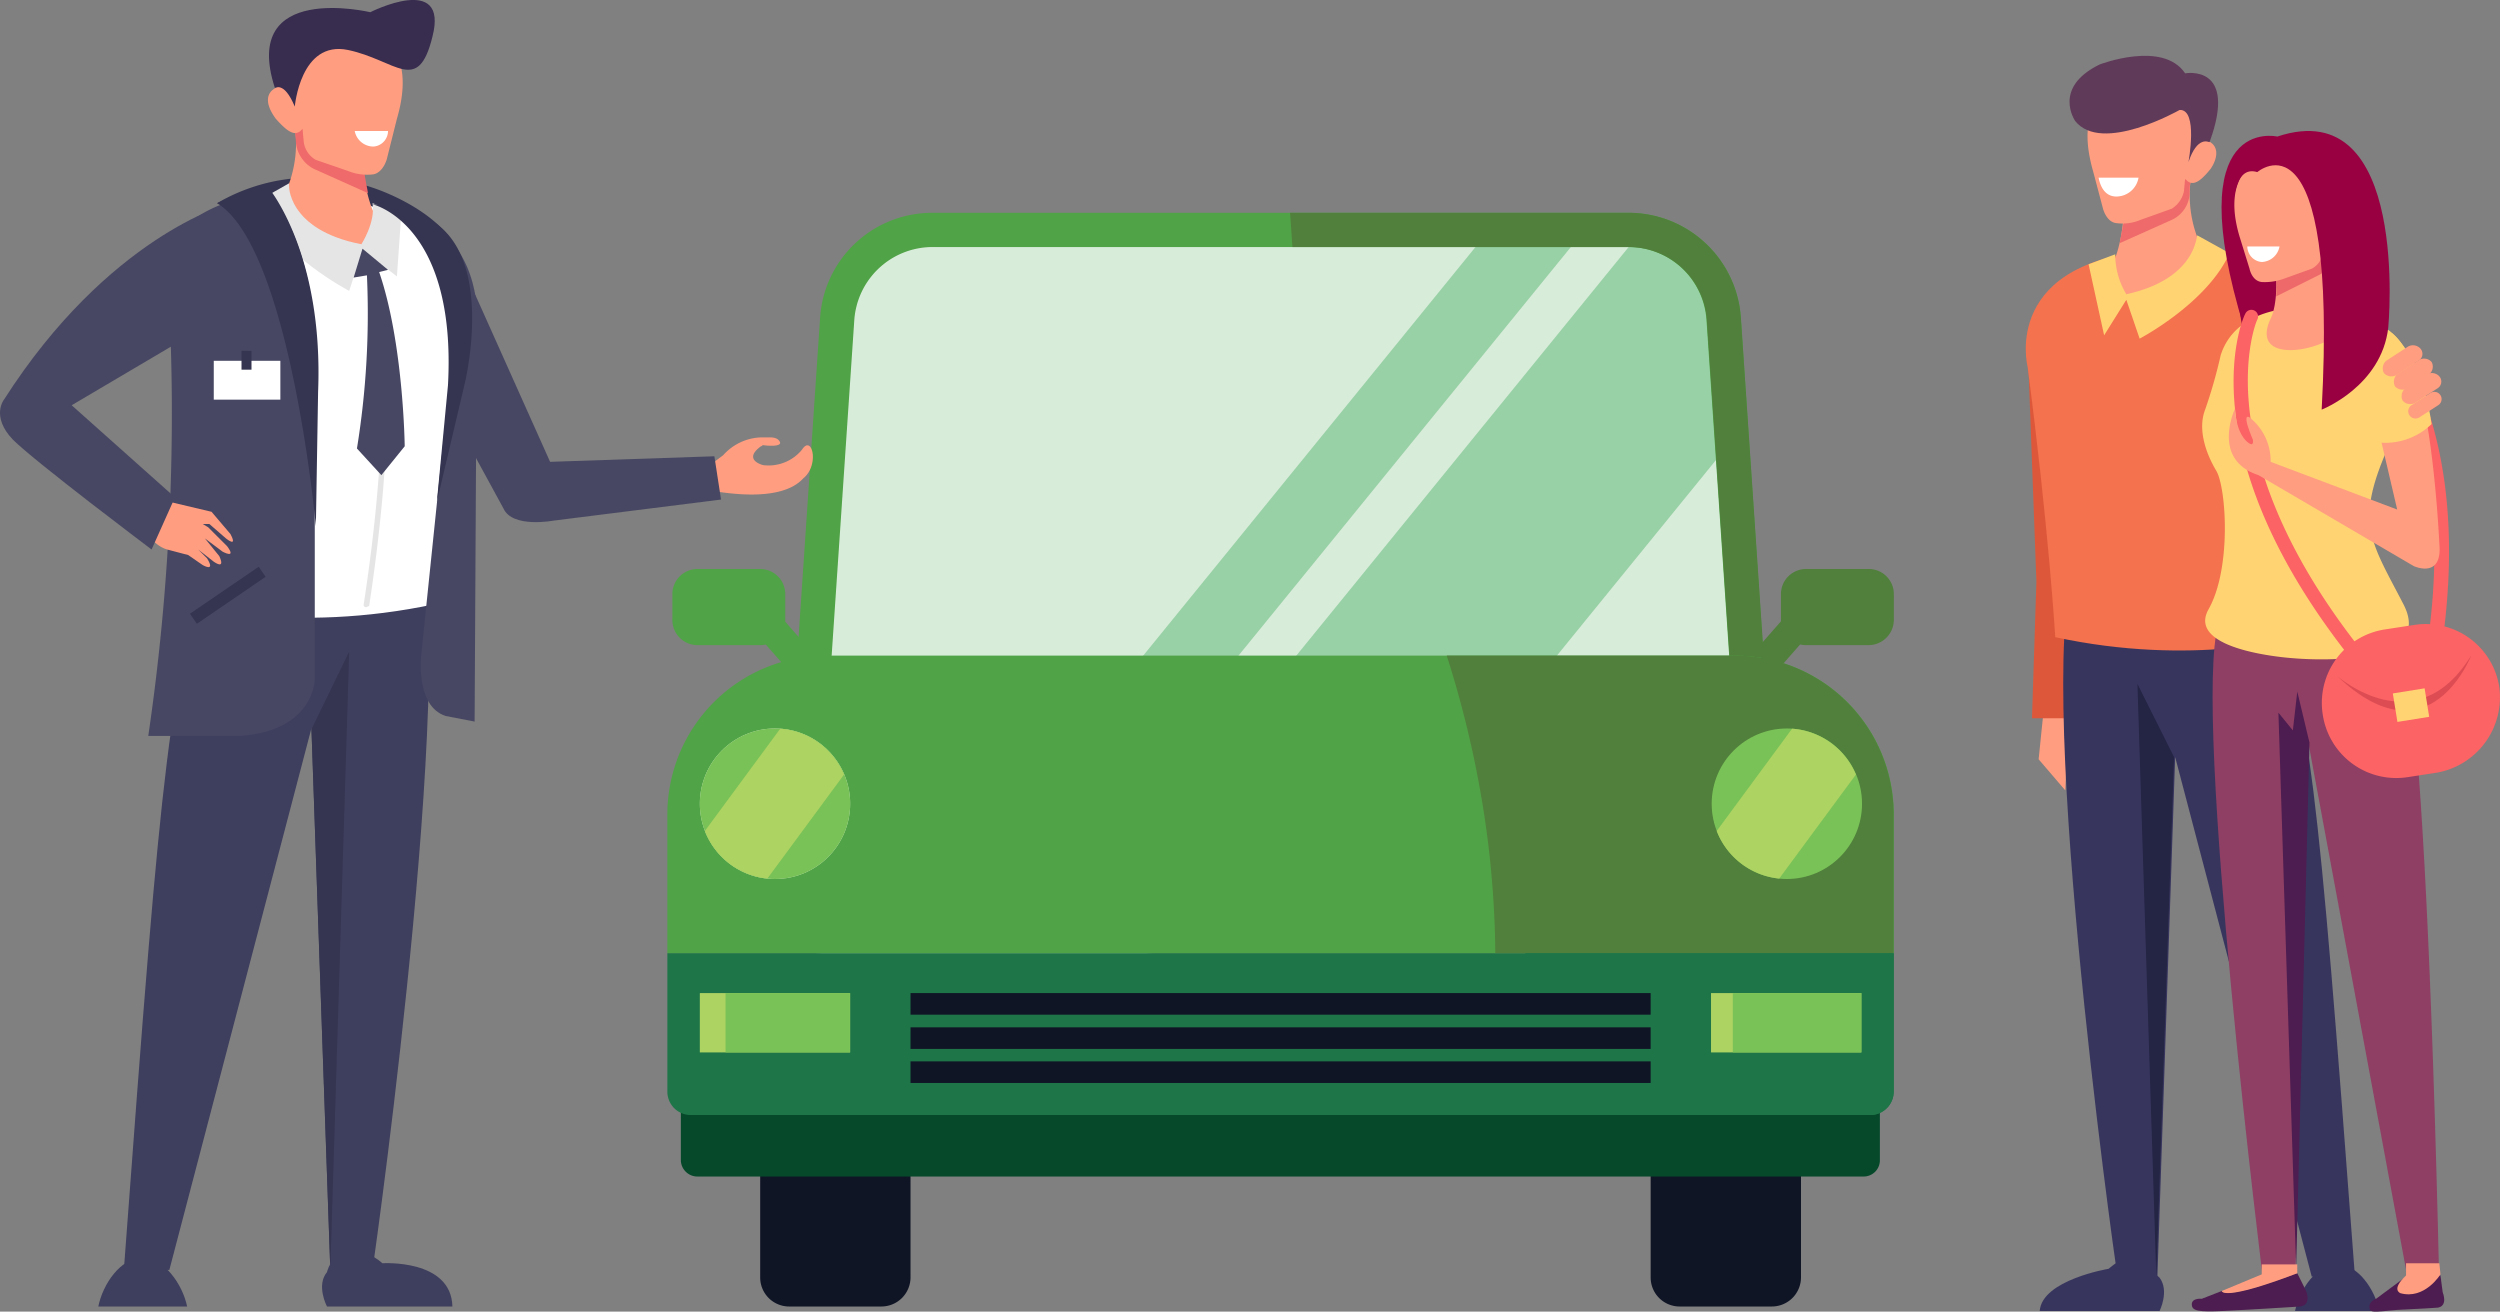 <svg xmlns="http://www.w3.org/2000/svg" width="246.327" height="129.232" viewBox="0 0 246.327 129.232">
  <rect x="0" y="0" width="246.327" height="129.232" fill="#808080" stroke="none"/>
  <g id="dealer-nobg" transform="translate(117.698 3.782)">
    <g id="_3" data-name="3" transform="translate(-206.941 -52.578)">
      <g id="Group_824" data-name="Group 824" transform="translate(89.243 48.796)">
        <g id="Group_823" data-name="Group 823">
          <g id="Group_812" data-name="Group 812" transform="translate(199.6 5.498)">
            <path id="Path_2838" data-name="Path 2838" d="M273.337,113.309l-.437,4.265,2.625,3.062.328-7.437Z" transform="translate(-271.632 -48.258)" fill="#ff9d80"/>
            <path id="Path_2839" data-name="Path 2839" d="M271.9,79.6l.875,23.624-.437,13.453h3.719l-.109-19.8Z" transform="translate(-271.726 -51.406)" fill="#dd583a"/>
            <g id="Group_811" data-name="Group 811">
              <g id="Group_801" data-name="Group 801">
                <g id="Group_799" data-name="Group 799" transform="translate(3.69 48.208)">
                  <path id="Path_2840" data-name="Path 2840" d="M295,97.9c4.7,19.359,5.031,21.109,8.859,72.076H299.6L286.145,118.79l-1.75,51.186h-3.937c-.437-2.844-8.531-60.81-3.937-70.873Z" transform="translate(-275.114 -97.9)" fill="#37355e"/>
                  <path id="Path_2841" data-name="Path 2841" d="M283.659,168.8l1.75-51.186L281.8,110.4Z" transform="translate(-274.488 -96.729)" fill="#242444"/>
                </g>
                <path id="Path_2842" data-name="Path 2842" d="M304.312,167.294c-.437-2.078-2.078-4.594-4.156-4.594s-3.719,2.516-4.156,4.594Z" transform="translate(-269.467 -43.619)" fill="#37355e"/>
                <path id="Path_2843" data-name="Path 2843" d="M281.2,163.494s3.937,1.422.109-.875c0,0,0-.766-1.531.547,0,0-6.562,1.094-6.781,4.156h11.812s.984-1.969,0-3.281C284.812,164.041,282.515,161.853,281.2,163.494Z" transform="translate(-271.623 -43.647)" fill="#37355e"/>
                <path id="Path_2844" data-name="Path 2844" d="M285.368,71.3s15.531-.984,14.437,7.765c-1.094,8.859-3.609,22.749-1.422,30.405,0,0-10.062,2.953-23.734,0,0,0-.656-10.937-2.734-26.687C271.915,82.787,269.181,72.068,285.368,71.3Z" transform="translate(-271.741 -52.187)" fill="#f4724e"/>
                <path id="Path_2845" data-name="Path 2845" d="M287.518,63.9a11.865,11.865,0,0,0,1.75,9.406s1.094.656-1.2,1.859c-2.953,1.531-10.5,2.516-8.64-1.422,0,0,1.2-1.859,1.312-6.234Z" transform="translate(-271.048 -52.878)" fill="#ff9d80"/>
                <path id="Path_2846" data-name="Path 2846" d="M287.09,66.45a3.033,3.033,0,0,1-1.75,2.516l-5.14,2.3s.438-2.187.438-2.516L287.09,64.7l.109.656C287.09,65.356,287.09,66.122,287.09,66.45Z" transform="translate(-270.948 -52.803)" fill="#ef6a6a"/>
                <g id="Group_800" data-name="Group 800" transform="translate(4.317)">
                  <path id="Path_2847" data-name="Path 2847" d="M289.549,62.245c-.547-.437-1.094-.656-1.641.437.875-7.765-6.234-7.547-7.984-5.8,0,0-4.047,1.2-2.078,8.093l.984,3.719s.328,1.312,1.312,1.422a4.554,4.554,0,0,0,2.406-.328l3.062-1.094a2.66,2.66,0,0,0,1.2-1.75l.109-1.2.219.219c.656.547,1.422-.109,2.3-1.2C290.1,63.776,290.205,62.792,289.549,62.245Z" transform="translate(-275.536 -53.629)" fill="#ff9d80"/>
                  <path id="Path_2848" data-name="Path 2848" d="M287.4,64.3s.984-5.25-.875-5.14c0,0-7.656,4.375-10.281,1.094,0,0-2.3-3.281,2.406-5.578,0,0,6.234-2.406,8.422.875,0,0,5.25-.984,2.406,6.781C289.373,62.329,288.279,61.673,287.4,64.3Z" transform="translate(-275.687 -53.822)" fill="#603a59"/>
                </g>
                <path id="Path_2849" data-name="Path 2849" d="M278.3,64.8c.219,1.094.766,1.859,1.75,1.859a2.225,2.225,0,0,0,2.187-1.859Z" transform="translate(-271.126 -52.793)" fill="#fff"/>
                <path id="Path_2850" data-name="Path 2850" d="M281.119,75.8a7.617,7.617,0,0,1-1.094-3.937l-2.625.984,1.531,7,2.187-3.5,1.312,3.828s6.672-3.5,8.859-8.422L288.118,70C288.009,69.891,288.118,74.266,281.119,75.8Z" transform="translate(-271.21 -52.306)" fill="#ffd372"/>
              </g>
              <g id="Group_810" data-name="Group 810" transform="translate(16.361 7.41)">
                <g id="Group_809" data-name="Group 809" transform="translate(1.021)">
                  <g id="Group_802" data-name="Group 802" transform="translate(15.357 17.475)">
                    <path id="Path_2851" data-name="Path 2851" d="M309.249,109.851h0c-.437-.109-.766-.437-.656-.766,3.062-22.2-6.562-31.171-6.672-31.28a.7.7,0,1,1,.984-.984c.437.328,10.281,9.406,7.109,32.483A.822.822,0,0,1,309.249,109.851Z" transform="translate(-301.675 -76.575)" fill="#fb6364"/>
                  </g>
                  <g id="Group_803" data-name="Group 803" transform="translate(1.022 48.563)">
                    <path id="Path_2852" data-name="Path 2852" d="M306.759,105.328s2.625-1.75,4.156,64.967l-2.953.109-9.953-53.7L296.7,170.4h-3.062s-7.109-56.764-4.484-65.4Z" transform="translate(-288.568 -105)" fill="#8e3f63"/>
                  </g>
                  <path id="Path_2853" data-name="Path 2853" d="M296.25,167.864l1.312-51.733-1.2-5.031-.437,3.828-1.422-1.75Z" transform="translate(-286.99 -55.865)" fill="#4d1c50"/>
                  <path id="Path_2854" data-name="Path 2854" d="M289.9,68.706s1.2,11.375,2.516,16.078l11.593-3.937-4.375-15.2L294.275,62.8l-3.719.328Z" transform="translate(-287.421 -60.391)" fill="#980042"/>
                  <g id="Group_804" data-name="Group 804" transform="translate(0 17.502)">
                    <path id="Path_2855" data-name="Path 2855" d="M296.237,76.6s-5.359.109-6.781,4.594a48.825,48.825,0,0,1-1.531,5.359c-.766,1.969.109,4.375,1.094,6.015s1.531,9.625-.766,13.671c-2.3,4.156,8.422,4.812,8.422,4.812s14.109,1.312,10.828-5.25c-3.391-6.562-4.922-8.093-1.312-16.078S309.034,76.709,296.237,76.6Z" transform="translate(-287.633 -76.6)" fill="#ffd372"/>
                  </g>
                  <path id="Path_2856" data-name="Path 2856" d="M299.959,69.4a9.574,9.574,0,0,0,.656,9.078s.984.875-1.2,1.969c-2.844,1.422-7.328,1.531-5.578-2.187,0,0,.875-1.531.438-5.469Z" transform="translate(-287.089 -59.773)" fill="#ff9d80"/>
                  <path id="Path_2857" data-name="Path 2857" d="M299.659,71.831a2.075,2.075,0,0,1-1.2,2.078L294.3,75.987a10.372,10.372,0,0,0,0-1.859l5.031-3.828.109.547A1.626,1.626,0,0,1,299.659,71.831Z" transform="translate(-287.009 -59.688)" fill="#ee6a6a"/>
                  <path id="Path_2858" data-name="Path 2858" d="M301.762,68.089c-.437-.328-.984-.547-1.531.437.766-7.109-5.578-6.781-7.219-5.25,0,0-3.828,1.312-1.969,7.547L292.028,74s.219,1.2,1.2,1.312a5.459,5.459,0,0,0,2.187-.328L298.153,74a2.029,2.029,0,0,0,1.094-1.641l.109-1.094a.382.382,0,0,0,.219.109c.656.437,1.312-.109,2.078-1.094A1.554,1.554,0,0,0,301.762,68.089Z" transform="translate(-287.362 -60.431)" fill="#ff9d80"/>
                  <path id="Path_2859" data-name="Path 2859" d="M291.7,71a1.549,1.549,0,0,0,1.422,1.531A1.856,1.856,0,0,0,294.872,71Z" transform="translate(-287.252 -59.623)" fill="#fff"/>
                  <path id="Path_2860" data-name="Path 2860" d="M292.9,64.647s7.984-6.89,6.344,23.405c0,0,5.906-2.3,6.562-8.093,0,0,2.187-23.187-10.937-18.812,0,0-9.734-2.3-3.281,18.812C291.48,79.959,288.308,63.225,292.9,64.647Z" transform="translate(-287.47 -60.598)" fill="#980042"/>
                  <path id="Path_2861" data-name="Path 2861" d="M309.7,163.7l-3.391.109L303.356,166s-.656.219-.656.766c0,.656.328.547,2.734.328,2.406-.109,3.937-.219,3.937-.219s1.094,0,.547-1.531Z" transform="translate(-286.222 -50.936)" fill="#4d1c50"/>
                  <g id="Group_805" data-name="Group 805" transform="translate(3.096 17.68)">
                    <path id="Path_2862" data-name="Path 2862" d="M306.253,115.63c-.219,0-.328-.109-.547-.219-20.671-22.968-14.437-37.733-14.109-38.28a.661.661,0,1,1,1.2.547h0c-.109.109-6.125,14.656,13.89,36.858a.82.82,0,0,1,0,.984A.658.658,0,0,1,306.253,115.63Z" transform="translate(-290.464 -76.763)" fill="#fb6364"/>
                  </g>
                  <g id="Group_806" data-name="Group 806" transform="translate(11.788 48.576)">
                    <path id="Path_2863" data-name="Path 2863" d="M309.774,119.655l-2.844.437a7.322,7.322,0,0,1-8.422-6.125h0a7.322,7.322,0,0,1,6.125-8.422l2.844-.437a7.322,7.322,0,0,1,8.422,6.125h0A7.547,7.547,0,0,1,309.774,119.655Z" transform="translate(-298.411 -105.011)" fill="#fb6364"/>
                    <path id="Path_2864" data-name="Path 2864" d="M299.8,109.878s7.765,6.89,13.234-2.078C313.034,107.691,308.987,118.628,299.8,109.878Z" transform="translate(-298.281 -104.75)" fill="#dd4b53"/>
                    <rect id="Rectangle_308" data-name="Rectangle 308" width="3.172" height="2.844" transform="translate(6.997 6.84) rotate(-9.149)" fill="#ffd372"/>
                  </g>
                  <g id="Group_807" data-name="Group 807" transform="translate(2.629 25.267)">
                    <path id="Path_2865" data-name="Path 2865" d="M304.324,85.887l2.3,9.843-12.468-4.7a5.479,5.479,0,0,0-2.078-4.375S291.2,86,292.4,88.84c0,0,.109.547-.219.437s-1.422-.984-1.531-3.5c0,0-2.406,5.031,2.3,6.562l15.312,8.968s2.844,1.312,2.516-2.187c0,0-.437-9.734-1.969-15.421Z" transform="translate(-290.037 -83.7)" fill="#ff9d80"/>
                  </g>
                  <g id="Group_808" data-name="Group 808" transform="translate(15.385 19.908)">
                    <path id="Path_2866" data-name="Path 2866" d="M304.981,78.8s2.953,2.078,3.937,8.968a6.556,6.556,0,0,1-5.687,1.75l-1.531-3.5Z" transform="translate(-301.7 -78.8)" fill="#ffd372"/>
                  </g>
                </g>
                <path id="Path_2867" data-name="Path 2867" d="M297.965,165.25l-.875-1.75s-7,2.625-7.437,1.75l-1.969.766s-.984-.109-.984.547.656.766,3.062.656,7.547-.437,7.547-.437S298.512,166.781,297.965,165.25Z" transform="translate(-286.7 -50.954)" fill="#4d1c50"/>
                <path id="Path_2868" data-name="Path 2868" d="M289.4,165.325s0,1.094,7.437-1.75V162.7h-3.5v.984Z" transform="translate(-286.447 -51.029)" fill="#ff9d80"/>
                <path id="Path_2869" data-name="Path 2869" d="M306.074,162.6h3.281l.109,1.094s-1.531,2.516-3.937,1.859c0,0-.984-.328.547-1.75Z" transform="translate(-284.965 -51.039)" fill="#ff9d80"/>
              </g>
            </g>
          </g>
          <path id="Path_2870" data-name="Path 2870" d="M307.4,81.432l-2.187,1.422a1,1,0,0,1-1.2-.219h0a1,1,0,0,1,.219-1.2l2.187-1.422a1,1,0,0,1,1.2.219h0A.777.777,0,0,1,307.4,81.432Z" transform="translate(-69.127 -45.881)" fill="#ff9d80"/>
          <path id="Path_2871" data-name="Path 2871" d="M308.4,82.632l-2.187,1.422a1,1,0,0,1-1.2-.219h0a1,1,0,0,1,.219-1.2l2.187-1.422a1,1,0,0,1,1.2.219h0A.968.968,0,0,1,308.4,82.632Z" transform="translate(-69.033 -45.769)" fill="#ff9d80"/>
          <path id="Path_2872" data-name="Path 2872" d="M309.1,83.932l-2.187,1.422a1,1,0,0,1-1.2-.219h0a1,1,0,0,1,.219-1.2l2.187-1.422a1,1,0,0,1,1.2.219h0A.777.777,0,0,1,309.1,83.932Z" transform="translate(-68.968 -45.647)" fill="#ff9d80"/>
          <path id="Path_2873" data-name="Path 2873" d="M309.153,85.413l-1.859,1.2a.712.712,0,0,1-.984-.219h0a.712.712,0,0,1,.219-.984l1.859-1.2a.712.712,0,0,1,.984.219h0A.712.712,0,0,1,309.153,85.413Z" transform="translate(-68.912 -45.488)" fill="#ff9d80"/>
          <g id="Group_814" data-name="Group 814" transform="translate(25.124 -13.407)">
            <g id="Group_954" data-name="Group 954" transform="translate(40.632 34.375)">
              <path id="Path_813" data-name="Path 813" d="M984.2,579.7H915.546a9.388,9.388,0,0,0-9.36,8.748L902,650.692c3.027.43,6.032.774,9.124,1.075,7.578.6,15.006,1.032,22.585-.3,9.51-1.633,18.57-.752,27.93-1.934,3.564-.451,7.127-1.333,10.691-1.934,8.523-1.2,16.853-1.118,25.161-.946l-3.929-58.2A9.388,9.388,0,0,0,984.2,579.7Z" transform="translate(-889.398 -578.024)" fill="#d8ecda"/>
              <path id="Path_814" data-name="Path 814" d="M1114.736,588.762a9.352,9.352,0,0,0-8.136-8.662l-50.3,61.836,23.637,2.515,35.573-43.739Z" transform="translate(-1010.573 -578.338)" fill="#99d1a6"/>
              <path id="Path_815" data-name="Path 815" d="M1070.427,579.7h-9.4L1017.4,633.347l5.646,4.6Z" transform="translate(-980.024 -578.024)" fill="#99d1a6"/>
              <g id="Group_359" data-name="Group 359" transform="translate(9.145 87.563)">
                <path id="Path_816" data-name="Path 816" d="M897.837,999.5h-9.081a2.856,2.856,0,0,1-2.855-2.859V979.3h14.813v17.345A2.874,2.874,0,0,1,897.837,999.5Z" transform="translate(-885.9 -979.3)" fill="#101526"/>
                <path id="Path_817" data-name="Path 817" d="M1306.536,999.5h-9.081a2.855,2.855,0,0,1-2.855-2.859V979.3h14.813v17.345A2.874,2.874,0,0,1,1306.536,999.5Z" transform="translate(-1206.86 -979.3)" fill="#101526"/>
              </g>
              <g id="Group_360" data-name="Group 360" transform="translate(10.863)">
                <path id="Path_818" data-name="Path 818" d="M977.776,571.9H909.121a11.063,11.063,0,0,0-11.035,10.338L893.9,644.332c1.116.172,2.233.344,3.349.473l4.208-62.352a7.728,7.728,0,0,1,7.664-7.179h68.634a7.7,7.7,0,0,1,7.664,7.179l3.929,58.053,3.37.064-3.907-58.354A11.091,11.091,0,0,0,977.776,571.9Z" transform="translate(-893.9 -571.9)" fill="#50a346"/>
              </g>
              <path id="Path_819" data-name="Path 819" d="M1162.483,571.9H1129.1c.086,1.118.15,2.235.236,3.375H1162.5a7.7,7.7,0,0,1,7.664,7.179l3.929,58.053,3.371.064-3.95-58.354A11.091,11.091,0,0,0,1162.483,571.9Z" transform="translate(-1067.744 -571.9)" fill="#50803b"/>
              <path id="Path_820" data-name="Path 820" d="M966.029,984.574h-114.9a1.632,1.632,0,0,1-1.631-1.633V976.6H967.639v6.34A1.6,1.6,0,0,1,966.029,984.574Z" transform="translate(-848.169 -889.617)" fill="#05492a"/>
              <path id="Path_821" data-name="Path 821" d="M961.826,927.248H845.6a2.3,2.3,0,0,1-2.3-2.3V911.3H964.144v13.648A2.334,2.334,0,0,1,961.826,927.248Z" transform="translate(-843.3 -838.352)" fill="#1e7648"/>
              <path id="Path_822" data-name="Path 822" d="M964.123,804.217H843.3V790.569A15.649,15.649,0,0,1,858.95,774.9h89.544a15.649,15.649,0,0,1,15.65,15.668v13.648Z" transform="translate(-843.3 -731.269)" fill="#50a346"/>
              <path id="Path_823" data-name="Path 823" d="M1229.381,774.9H1201a101.908,101.908,0,0,1,3.65,15.389,96.344,96.344,0,0,1,1.138,13.928h39.244V790.569A15.649,15.649,0,0,0,1229.381,774.9Z" transform="translate(-1124.208 -731.269)" fill="#50803b"/>
              <ellipse id="Ellipse_64" data-name="Ellipse 64" cx="7.407" cy="7.415" rx="7.407" ry="7.415" transform="translate(3.199 50.81)" fill="#d1e8cd"/>
              <ellipse id="Ellipse_65" data-name="Ellipse 65" cx="7.407" cy="7.415" rx="7.407" ry="7.415" transform="translate(3.199 50.81)" fill="#79c257"/>
              <path id="Path_824" data-name="Path 824" d="M1232.1,927.248h35.057a2.3,2.3,0,0,0,2.3-2.3V911.3h-36.281A101.415,101.415,0,0,1,1232.1,927.248Z" transform="translate(-1148.632 -838.352)" fill="#1e7648"/>
              <rect id="Rectangle_153" data-name="Rectangle 153" width="72.927" height="2.128" transform="translate(23.958 76.881)" fill="#101526"/>
              <rect id="Rectangle_154" data-name="Rectangle 154" width="72.927" height="2.128" transform="translate(23.958 80.256)" fill="#101526"/>
              <rect id="Rectangle_155" data-name="Rectangle 155" width="72.927" height="2.128" transform="translate(23.958 83.609)" fill="#101526"/>
              <g id="Group_362" data-name="Group 362" transform="translate(3.199 76.881)">
                <g id="Group_361" data-name="Group 361">
                  <rect id="Rectangle_156" data-name="Rectangle 156" width="14.813" height="5.846" fill="#add362"/>
                  <rect id="Rectangle_157" data-name="Rectangle 157" width="14.813" height="5.846" transform="translate(99.634)" fill="#add362"/>
                </g>
              </g>
              <rect id="Rectangle_158" data-name="Rectangle 158" width="12.258" height="5.846" transform="translate(5.732 76.881)" fill="#79c257"/>
              <rect id="Rectangle_159" data-name="Rectangle 159" width="12.666" height="5.846" transform="translate(104.979 76.881)" fill="#79c257"/>
              <path id="Path_825" data-name="Path 825" d="M860.5,818.48a7.391,7.391,0,0,0,6.161,4.686l7.557-10.252a7.379,7.379,0,0,0-6.29-4.514Z" transform="translate(-856.808 -757.568)" fill="#add362"/>
              <ellipse id="Ellipse_66" data-name="Ellipse 66" cx="7.407" cy="7.415" rx="7.407" ry="7.415" transform="translate(102.897 50.81)" fill="#79c257"/>
              <path id="Path_826" data-name="Path 826" d="M1324.9,818.48a7.392,7.392,0,0,0,6.161,4.686l7.557-10.252a7.379,7.379,0,0,0-6.29-4.514Z" transform="translate(-1221.509 -757.568)" fill="#add362"/>
              <path id="Path_827" data-name="Path 827" d="M1363.052,742.7h-6.183a2.471,2.471,0,0,1-2.469-2.472v-2.558a2.471,2.471,0,0,1,2.469-2.472h6.183a2.471,2.471,0,0,1,2.469,2.472v2.558A2.5,2.5,0,0,1,1363.052,742.7Z" transform="translate(-1244.676 -700.102)" fill="#50803b"/>
              <path id="Path_1055" data-name="Path 1055" d="M0,0,2.921,0l0,4.4L0,4.4Z" transform="translate(110.031 39.901) rotate(41.27)" fill="#50803b"/>
              <path id="Path_828" data-name="Path 828" d="M848.069,742.7h6.183a2.471,2.471,0,0,0,2.469-2.472v-2.558a2.471,2.471,0,0,0-2.469-2.472h-6.183a2.471,2.471,0,0,0-2.469,2.472v2.558A2.471,2.471,0,0,0,848.069,742.7Z" transform="translate(-845.106 -700.102)" fill="#50a346"/>
              <path id="Path_1056" data-name="Path 1056" d="M0,0,2.924,0l0,4.4L0,4.406Z" transform="translate(14.19 43.225) rotate(138.73)" fill="#50a346"/>
            </g>
          </g>
          <g id="Group_822" data-name="Group 822">
            <g id="Group_820" data-name="Group 820">
              <path id="Path_2880" data-name="Path 2880" d="M150.956,94.215a14.323,14.323,0,0,0-.656-2.953l3.172-.328,1.312-.984A5.2,5.2,0,0,1,158.5,88.2h.875c.219,0,.766,0,.984.437s-.875.437-1.641.328c-.109,0-.109.109-.219.109-1.641,1.2-.219,1.75.219,1.859A4.252,4.252,0,0,0,162.55,89.4c.984-1.531,1.75,1.531.109,2.844-2.3,2.516-8.2,1.312-9.187,1.2Z" transform="translate(-83.521 -45.103)" fill="#ff9d80"/>
              <path id="Path_2881" data-name="Path 2881" d="M131.547,74.1l7.984,17.828,16.187-.547.656,4.265-16.515,2.078s-4.047.766-4.922-1.2L131,89.3Z" transform="translate(-85.33 -46.424)" fill="#474763"/>
              <g id="Group_819" data-name="Group 819">
                <path id="Path_2882" data-name="Path 2882" d="M108.8,67.317a18.485,18.485,0,0,1,15.312-1.531s4.922,1.531,7.547,4.812l-21.546-2.844Z" transform="translate(-87.41 -47.298)" fill="#353551"/>
                <g id="Group_817" data-name="Group 817" transform="translate(9.687 2.195)">
                  <g id="Group_815" data-name="Group 815" transform="translate(2.516 47.792)">
                    <path id="Path_2883" data-name="Path 2883" d="M109.587,94.5c-4.922,20.124-5.25,22.093-9.187,75.138h4.484l14-53.373,1.859,53.373H124.9c.437-2.953,8.859-63.326,4.156-73.826Z" transform="translate(-100.4 -94.5)" fill="#3e3e5e"/>
                    <path id="Path_2884" data-name="Path 2884" d="M119.159,168.42,117.3,115.156l3.719-7.656Z" transform="translate(-98.816 -93.282)" fill="#353551"/>
                  </g>
                  <path id="Path_2885" data-name="Path 2885" d="M98.1,166.912c.437-2.187,2.187-4.812,4.375-4.812,2.078,0,3.937,2.625,4.375,4.812Z" transform="translate(-98.1 -40.373)" fill="#3e3e5e"/>
                  <path id="Path_2886" data-name="Path 2886" d="M121.038,162.461s-1.094.437.219,0c0,0,.656-1.75,2.953.219,0,0,6.781-.437,6.89,4.265H118.742s-1.094-2.078,0-3.391C118.742,163.446,119.617,160.711,121.038,162.461Z" transform="translate(-96.211 -40.406)" fill="#3e3e5e"/>
                  <path id="Path_2887" data-name="Path 2887" d="M119.589,66.8S103.4,65.71,104.605,74.9s3.828,23.734,1.422,31.718c0,0,10.5,3.062,24.718,0,0,0,.766-11.484,2.844-27.78C133.48,78.834,136.323,67.678,119.589,66.8Z" transform="translate(-97.496 -49.307)" fill="#fff"/>
                  <path id="Path_2888" data-name="Path 2888" d="M115.782,59.1a11.906,11.906,0,0,1-1.859,9.734s-1.094.766,1.2,1.969c3.062,1.531,10.937,2.625,8.968-1.422,0,0-1.312-1.969-1.422-6.453Z" transform="translate(-96.642 -50.026)" fill="#ff9d80"/>
                  <path id="Path_2889" data-name="Path 2889" d="M115.909,61.759a3.279,3.279,0,0,0,1.75,2.625l5.359,2.406s-.437-2.187-.437-2.625L115.909,59.9l-.109.766S115.909,61.431,115.909,61.759Z" transform="translate(-96.441 -49.951)" fill="#ef6a6a"/>
                  <g id="Group_816" data-name="Group 816" transform="translate(16.714)">
                    <path id="Path_2890" data-name="Path 2890" d="M113.839,57.471c.547-.437,1.2-.656,1.75.437-.875-8.2,6.453-7.875,8.312-6.015,0,0,4.265,1.312,2.187,8.422l-.984,3.937s-.328,1.312-1.312,1.531a4.957,4.957,0,0,1-2.516-.328L118.1,64.362a2.381,2.381,0,0,1-1.2-1.859l-.109-1.2-.219.219c-.656.547-1.422-.109-2.406-1.2C113.183,59,113.183,58.018,113.839,57.471Z" transform="translate(-113.382 -50.803)" fill="#ff9d80"/>
                  </g>
                  <path id="Path_2891" data-name="Path 2891" d="M124.481,60.6a1.549,1.549,0,0,1-1.422,1.531A1.882,1.882,0,0,1,121.2,60.6Z" transform="translate(-95.935 -49.885)" fill="#fff"/>
                  <path id="Path_2892" data-name="Path 2892" d="M122.69,71.315s1.422-2.187,1.094-4.047l2.844.984-.437,6.234L122.8,71.862l-1.312,4.047s-7-3.609-9.187-8.75l3.281-1.859C115.472,65.409,115.362,69.894,122.69,71.315Z" transform="translate(-96.769 -49.444)" fill="#e5e5e5"/>
                </g>
                <path id="Path_2893" data-name="Path 2893" d="M114.631,66.2s5.359,6.125,4.375,19.577V114.1s0,5.031-7.328,5.578H102.6a218.523,218.523,0,0,0,1.859-46.045S103.8,67.512,114.631,66.2Z" transform="translate(-87.991 -47.165)" fill="#474763"/>
                <path id="Path_2894" data-name="Path 2894" d="M101.6,95.881s1.312,2.516,2.953,2.953l2.078.547,1.422.984s1.312.766.437-.656l-.875-.875,1.531,1.2s1.2.875.547-.547l-1.422-1.75,1.75,1.312s1.422.766.437-.547L108.6,96.647l-.547-.328h.656l1.641,1.422s1.2.984.437-.437l-1.859-2.187-4.156-.984L103.35,92.6Z" transform="translate(-88.085 -44.691)" fill="#ff9d80"/>
                <path id="Path_2895" data-name="Path 2895" d="M111.617,67.2s-11.7,3.172-21.984,19.249c0,0-1.312,1.641.875,3.937,2.187,2.187,13.671,10.828,13.671,10.828l2.3-5.14L96.305,87l13.343-7.875Z" transform="translate(-89.243 -47.071)" fill="#474763"/>
                <path id="Path_2896" data-name="Path 2896" d="M113.94,65.8s5.359,6.453,4.812,20.015l-.219,13.234S116.019,71.6,108.8,67.222A19.658,19.658,0,0,1,113.94,65.8Z" transform="translate(-87.41 -47.202)" fill="#353551"/>
                <rect id="Rectangle_309" data-name="Rectangle 309" width="8.203" height="1.203" transform="translate(18.718 60.469) rotate(-34.348)" fill="#353551"/>
                <path id="Path_2897" data-name="Path 2897" d="M124.2,67.5s7,3.281,6.015,17.5l-2.734,26.468s-.656,5.14,2.406,6.125l2.844.547.219-40.358C132.95,77.672,133.059,68.922,124.2,67.5Z" transform="translate(-85.967 -47.043)" fill="#474763"/>
                <path id="Path_2898" data-name="Path 2898" d="M122.8,67.2s8.312,1.859,7.437,17.828l-1.094,11.484,2.734-11.593s3.172-12.8-3.609-16.3A10.52,10.52,0,0,0,122.8,67.2Z" transform="translate(-86.098 -47.071)" fill="#353551"/>
                <g id="Group_818" data-name="Group 818" transform="translate(35.453 24.568)">
                  <path id="Path_2899" data-name="Path 2899" d="M122.251,106.521h0a.235.235,0,0,1-.219-.219c2.187-14.218,1.969-22.859,1.422-27.671-.547-5.14-1.75-7-1.75-7-.109-.109,0-.219.109-.328s.219,0,.328.109c.219.328,4.594,7.547.437,35C122.469,106.412,122.36,106.521,122.251,106.521Z" transform="translate(-121.659 -71.259)" fill="#e5e5e5"/>
                </g>
                <path id="Path_2900" data-name="Path 2900" d="M121.975,71.2l-.875,2.844,1.312-.219a83.064,83.064,0,0,1-.984,17.062l2.406,2.625,2.3-2.844S126.022,80.5,123.616,73.5l.875-.219Z" transform="translate(-86.258 -46.696)" fill="#474763"/>
                <path id="Path_2901" data-name="Path 2901" d="M116.018,59.3s.547-6.562,5.25-5.578,6.89,4.484,8.312-1.312C131.22,46.066,123.455,50,123.455,50s-12.8-3.062-9.406,7.437C114.049,57.55,114.924,56.675,116.018,59.3Z" transform="translate(-86.972 -48.796)" fill="#382c4f"/>
              </g>
            </g>
            <g id="Group_821" data-name="Group 821" transform="translate(21.062 34.566)">
              <rect id="Rectangle_310" data-name="Rectangle 310" width="6.562" height="3.828" transform="translate(0 0.984)" fill="#fff"/>
              <rect id="Rectangle_311" data-name="Rectangle 311" width="0.984" height="1.859" transform="translate(2.734)" fill="#353551"/>
            </g>
          </g>
        </g>
      </g>
    </g>
  </g>
</svg>
